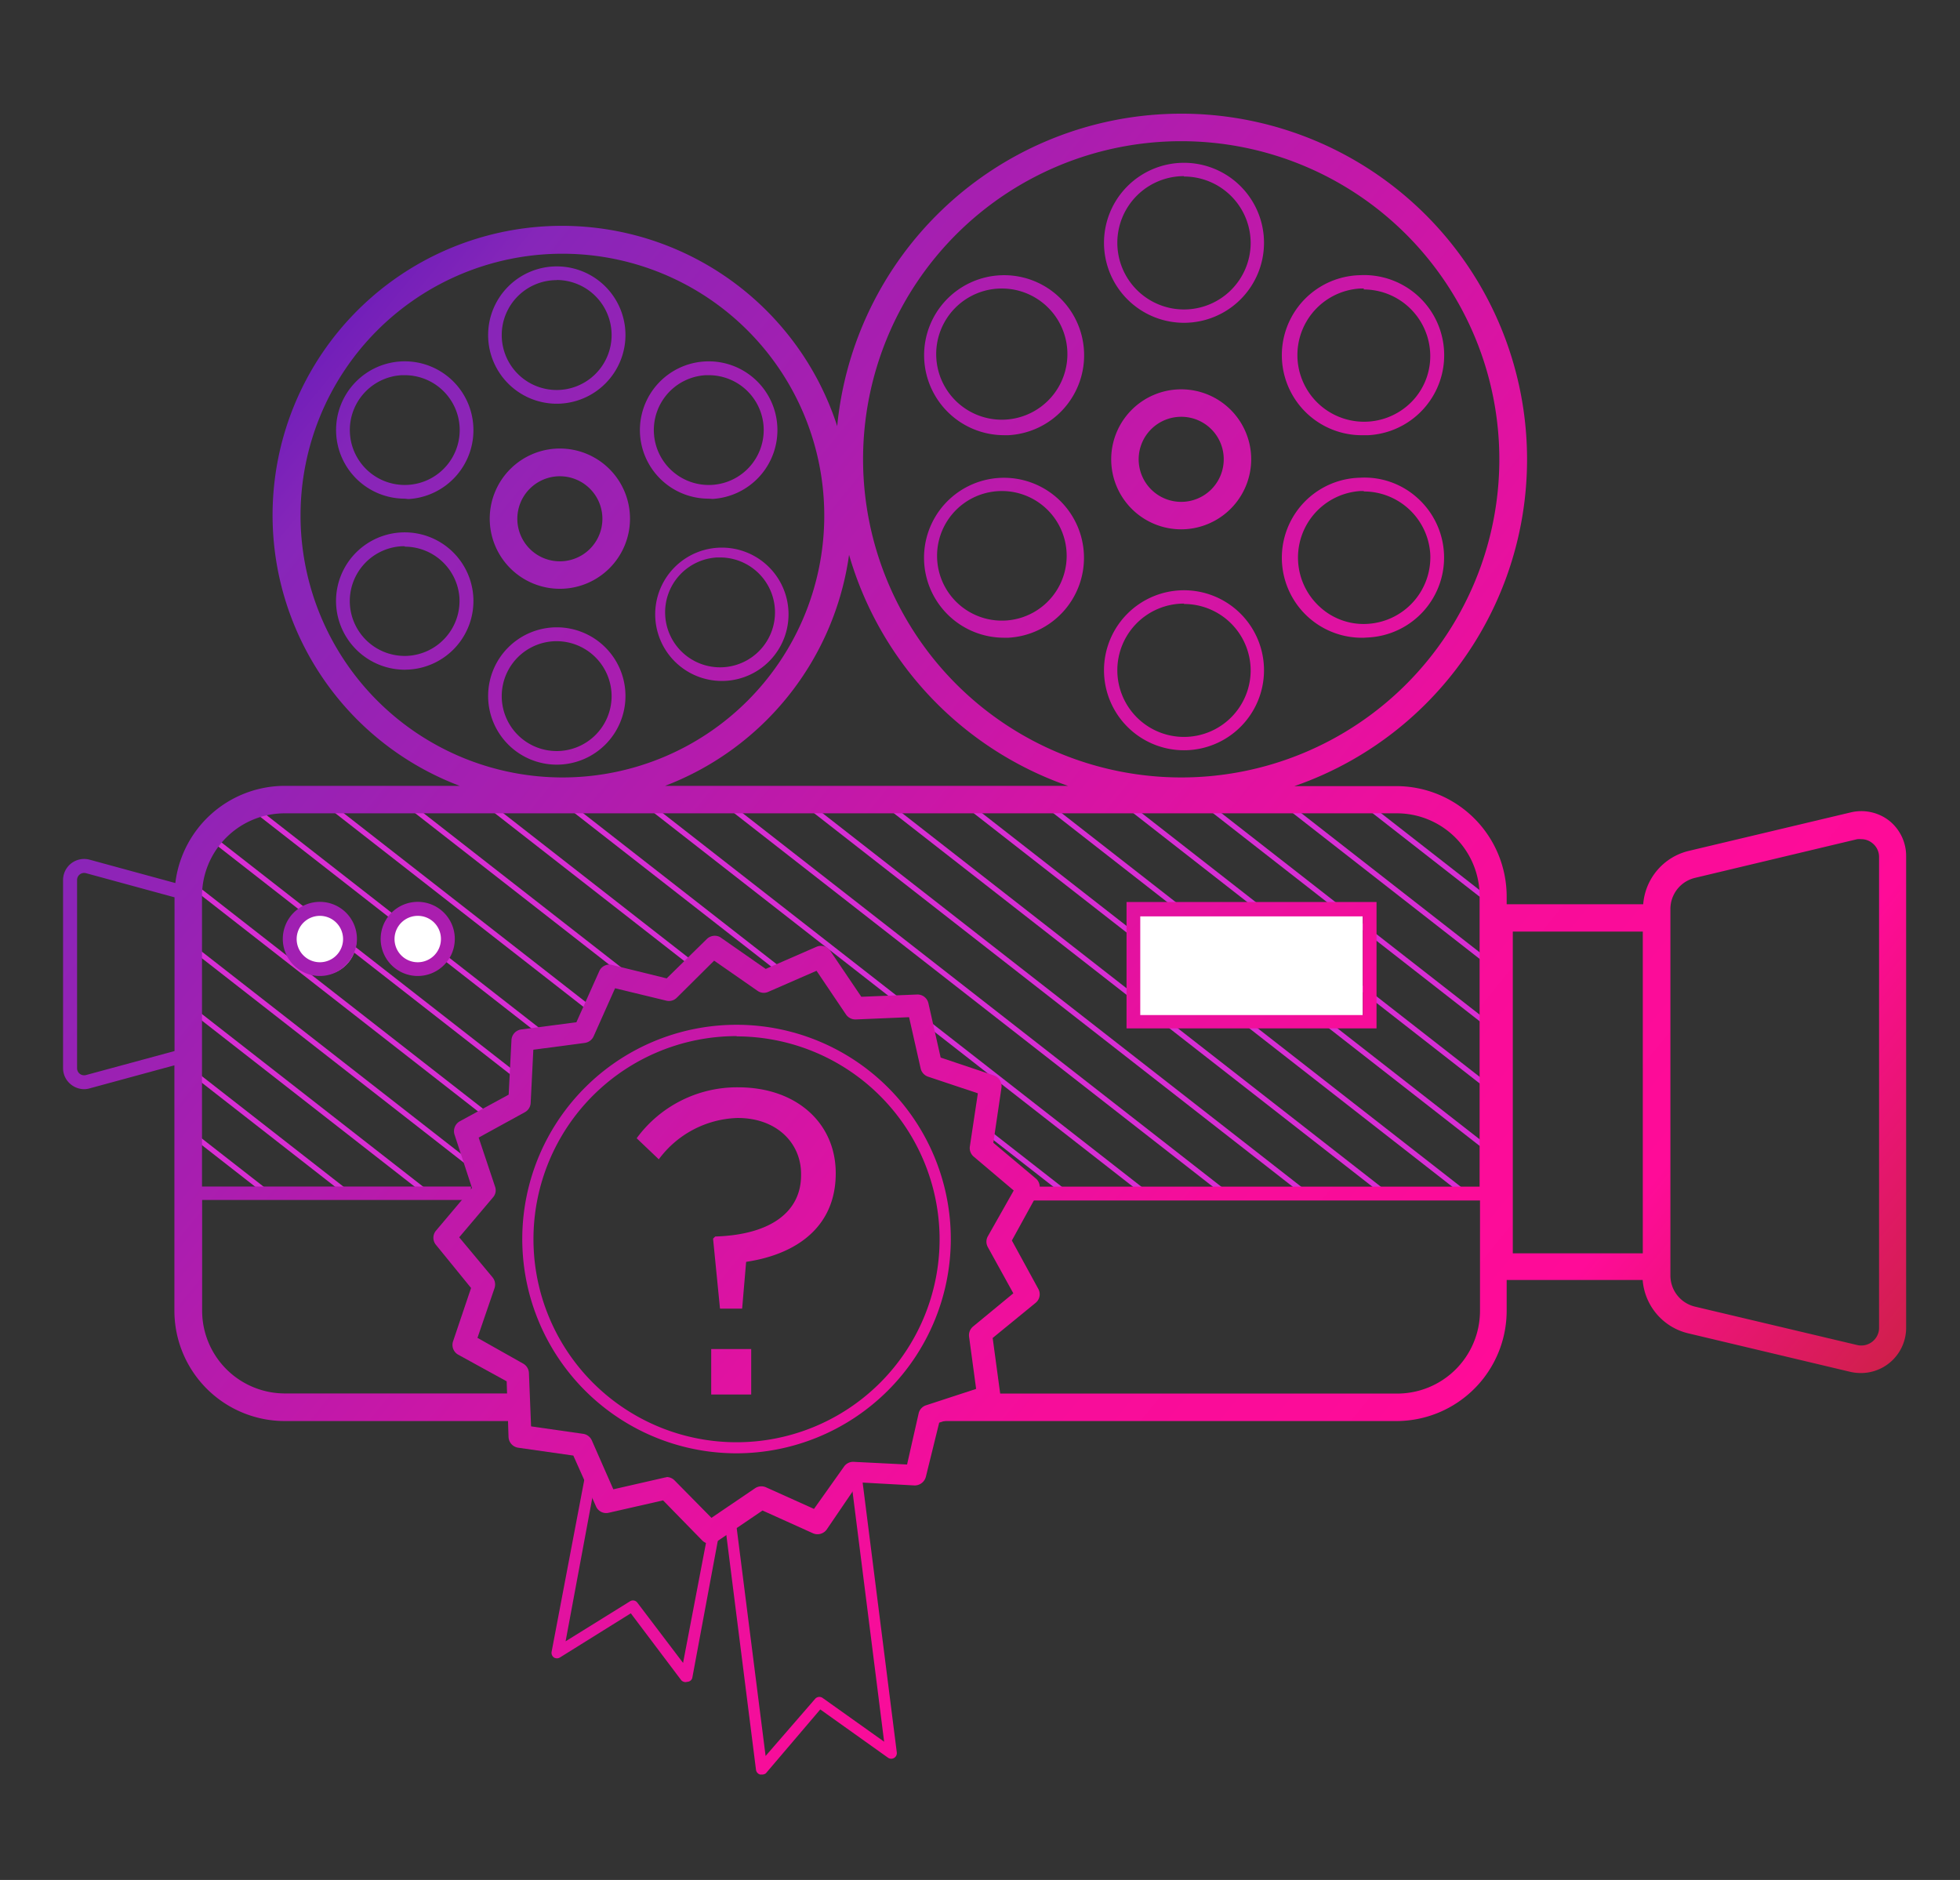 <?xml version="1.0" encoding="UTF-8"?>
<svg xmlns="http://www.w3.org/2000/svg" xmlns:xlink="http://www.w3.org/1999/xlink" viewBox="0 0 147 141">
  <rect x="0" y="0" width="147" height="141" fill="#333333" stroke="none"/>
  <defs>
    <style>
      .cls-1 {
        fill: none;
      }

      .cls-2 {
        clip-path: url(#clip-path);
      }

      .cls-3 {
        fill: #d82ed4;
      }

      .cls-4 {
        clip-path: url(#clip-path-2);
      }

      .cls-5 {
        fill: #fff;
      }

      .cls-6 {
        fill: url(#Neues_Verlaufsfeld_4);
      }

      .cls-7 {
        fill: url(#Neues_Verlaufsfeld_4-2);
      }

      .cls-8 {
        fill: url(#Neues_Verlaufsfeld_4-3);
      }

      .cls-9 {
        fill: url(#Neues_Verlaufsfeld_4-4);
      }

      .cls-10 {
        fill: url(#Neues_Verlaufsfeld_4-5);
      }

      .cls-11 {
        fill: url(#Neues_Verlaufsfeld_4-6);
      }

      .cls-12 {
        fill: url(#Neues_Verlaufsfeld_4-7);
      }

      .cls-13 {
        fill: url(#Neues_Verlaufsfeld_4-8);
      }

      .cls-14 {
        fill: url(#Neues_Verlaufsfeld_4-9);
      }

      .cls-15 {
        fill: url(#Neues_Verlaufsfeld_4-10);
      }

      .cls-16 {
        fill: url(#Neues_Verlaufsfeld_4-11);
      }

      .cls-17 {
        fill: url(#Neues_Verlaufsfeld_4-12);
      }

      .cls-18 {
        fill: url(#Neues_Verlaufsfeld_4-13);
      }

      .cls-19 {
        fill: url(#Neues_Verlaufsfeld_4-14);
      }

      .cls-20 {
        fill: url(#Neues_Verlaufsfeld_4-15);
      }

      .cls-21 {
        fill: url(#Neues_Verlaufsfeld_4-16);
      }

      .cls-22 {
        fill: url(#Neues_Verlaufsfeld_4-17);
      }

      .cls-23 {
        fill: url(#Neues_Verlaufsfeld_4-18);
      }

      .cls-24 {
        fill: url(#Neues_Verlaufsfeld_4-19);
      }

      .cls-25 {
        fill: url(#Neues_Verlaufsfeld_4-20);
      }

      .cls-26 {
        fill: url(#Neues_Verlaufsfeld_4-21);
      }

      .cls-27 {
        fill: url(#Neues_Verlaufsfeld_4-22);
      }

      .cls-28 {
        fill: url(#Neues_Verlaufsfeld_4-23);
      }
    </style>
    <clipPath id="clip-path">
      <path class="cls-1" d="M43-111c0,20.54-10.64,37.46-24.34,39.74C18-71.15,19-63.65,19-59c0,1.79.5,5,0,6-1,2-6.7,0-7,0-.66,0-.35-5-.08-9.82C12.05-65.17,13-67.38,13-69a2.81,2.81,0,0,0-1.21-2.36C-1.65-74-12-90.74-12-111l-.28-24.18L-5-135l47.07-.68L43-133Z"></path>
    </clipPath>
    <clipPath id="clip-path-2">
      <path class="cls-1" d="M14.12,89.51V67.21A7.24,7.24,0,0,1,21.36,60h83.41A7.24,7.24,0,0,1,112,67.21v22.3H76.69l-3.44-2.94,1-4.14L61.88,72.09l-5.17,1-3.1-2.06-3.48,3.68-3.76-1.62-2.48,4-4.76,1.16v4.14L35,84.5l1.23,5Z"></path>
    </clipPath>
    <linearGradient id="Neues_Verlaufsfeld_4" data-name="Neues Verlaufsfeld 4" x1="39.66" y1="-5.69" x2="157.47" y2="90.95" gradientUnits="userSpaceOnUse">
      <stop offset="0" stop-color="#5916b9"></stop>
      <stop offset="0.1" stop-color="#8626b9"></stop>
      <stop offset="0.35" stop-color="#ba1aab"></stop>
      <stop offset="0.53" stop-color="#e012a1"></stop>
      <stop offset="0.66" stop-color="#f70d9a"></stop>
      <stop offset="0.82" stop-color="#ff0b98"></stop>
      <stop offset="1" stop-color="#c6243b"></stop>
    </linearGradient>
    <linearGradient id="Neues_Verlaufsfeld_4-2" x1="47.71" y1="-15.51" x2="165.53" y2="81.14" xlink:href="#Neues_Verlaufsfeld_4"></linearGradient>
    <linearGradient id="Neues_Verlaufsfeld_4-3" x1="31.98" y1="3.66" x2="149.8" y2="100.31" xlink:href="#Neues_Verlaufsfeld_4"></linearGradient>
    <linearGradient id="Neues_Verlaufsfeld_4-4" x1="38.14" y1="-3.84" x2="155.96" y2="92.8" xlink:href="#Neues_Verlaufsfeld_4"></linearGradient>
    <linearGradient id="Neues_Verlaufsfeld_4-5" x1="49" y1="-17.08" x2="166.82" y2="79.56" xlink:href="#Neues_Verlaufsfeld_4"></linearGradient>
    <linearGradient id="Neues_Verlaufsfeld_4-6" x1="41.55" y1="-8" x2="159.37" y2="88.64" xlink:href="#Neues_Verlaufsfeld_4"></linearGradient>
    <linearGradient id="Neues_Verlaufsfeld_4-7" x1="30.69" y1="5.24" x2="148.51" y2="101.88" xlink:href="#Neues_Verlaufsfeld_4"></linearGradient>
    <linearGradient id="Neues_Verlaufsfeld_4-8" x1="16.08" y1="23.06" x2="133.89" y2="119.7" xlink:href="#Neues_Verlaufsfeld_4"></linearGradient>
    <linearGradient id="Neues_Verlaufsfeld_4-9" x1="11.02" y1="29.22" x2="128.84" y2="125.86" xlink:href="#Neues_Verlaufsfeld_4"></linearGradient>
    <linearGradient id="Neues_Verlaufsfeld_4-10" x1="20.12" y1="18.13" x2="137.94" y2="114.77" xlink:href="#Neues_Verlaufsfeld_4"></linearGradient>
    <linearGradient id="Neues_Verlaufsfeld_4-11" x1="18.72" y1="19.84" x2="136.54" y2="116.48" xlink:href="#Neues_Verlaufsfeld_4"></linearGradient>
    <linearGradient id="Neues_Verlaufsfeld_4-12" x1="25.39" y1="11.7" x2="143.21" y2="108.35" xlink:href="#Neues_Verlaufsfeld_4"></linearGradient>
    <linearGradient id="Neues_Verlaufsfeld_4-13" x1="12.11" y1="27.89" x2="129.93" y2="124.53" xlink:href="#Neues_Verlaufsfeld_4"></linearGradient>
    <linearGradient id="Neues_Verlaufsfeld_4-14" x1="26.48" y1="10.37" x2="144.3" y2="107.01" xlink:href="#Neues_Verlaufsfeld_4"></linearGradient>
    <linearGradient id="Neues_Verlaufsfeld_4-15" x1="17.31" y1="21.55" x2="135.13" y2="118.2" xlink:href="#Neues_Verlaufsfeld_4"></linearGradient>
    <linearGradient id="Neues_Verlaufsfeld_4-16" x1="23.17" y1="14.4" x2="140.99" y2="111.05" xlink:href="#Neues_Verlaufsfeld_4"></linearGradient>
    <linearGradient id="Neues_Verlaufsfeld_4-17" x1="-3.96" y1="47.49" x2="113.86" y2="144.13" xlink:href="#Neues_Verlaufsfeld_4"></linearGradient>
    <linearGradient id="Neues_Verlaufsfeld_4-18" x1="-1.01" y1="43.89" x2="116.8" y2="140.54" xlink:href="#Neues_Verlaufsfeld_4"></linearGradient>
    <linearGradient id="Neues_Verlaufsfeld_4-19" x1="-2.23" y1="45.37" x2="115.59" y2="142.02" xlink:href="#Neues_Verlaufsfeld_4"></linearGradient>
    <linearGradient id="Neues_Verlaufsfeld_4-20" x1="-18.41" y1="65.09" x2="99.41" y2="161.74" xlink:href="#Neues_Verlaufsfeld_4"></linearGradient>
    <linearGradient id="Neues_Verlaufsfeld_4-21" x1="-14.45" y1="60.27" x2="103.37" y2="156.92" xlink:href="#Neues_Verlaufsfeld_4"></linearGradient>
    <linearGradient id="Neues_Verlaufsfeld_4-22" x1="-2.3" y1="45.46" x2="115.52" y2="142.1" xlink:href="#Neues_Verlaufsfeld_4"></linearGradient>
    <linearGradient id="Neues_Verlaufsfeld_4-23" x1="-2.44" y1="45.63" x2="115.37" y2="142.28" xlink:href="#Neues_Verlaufsfeld_4"></linearGradient>
  </defs>
  <g id="Ebene_1" data-name="Ebene 1">
    <g class="cls-2">
      <g>
        <rect class="cls-3" x="-22.06" y="-157.21" width="0.38" height="184.66" transform="translate(39.47 -34.47) rotate(-45)"></rect>
        <rect class="cls-3" x="-24.58" y="-154.69" width="0.38" height="184.66" transform="translate(36.95 -35.51) rotate(-45)"></rect>
      </g>
    </g>
  </g>
  <g id="Ebene_2" data-name="Ebene 2">
    <g class="cls-4">
      <g>
        <rect class="cls-3" x="92.21" y="-70.98" width="0.39" height="190.93" transform="translate(16.25 82.27) rotate(-52.03)"></rect>
        <rect class="cls-3" x="89.94" y="-68.08" width="0.39" height="190.93" transform="translate(13.09 81.6) rotate(-52.03)"></rect>
        <rect class="cls-3" x="87.68" y="-65.18" width="0.39" height="190.93" transform="translate(9.93 80.93) rotate(-52.03)"></rect>
        <rect class="cls-3" x="85.41" y="-62.27" width="0.39" height="190.93" transform="translate(6.77 80.26) rotate(-52.03)"></rect>
        <rect class="cls-3" x="83.15" y="-59.37" width="0.39" height="190.93" transform="translate(3.61 79.59) rotate(-52.03)"></rect>
        <rect class="cls-3" x="80.88" y="-56.47" width="0.39" height="190.93" transform="translate(0.45 78.92) rotate(-52.03)"></rect>
        <rect class="cls-3" x="78.61" y="-53.56" width="0.39" height="190.93" transform="translate(-2.71 78.25) rotate(-52.03)"></rect>
        <rect class="cls-3" x="76.35" y="-50.66" width="0.39" height="190.93" transform="translate(-5.87 77.58) rotate(-52.03)"></rect>
        <rect class="cls-3" x="74.08" y="-47.76" width="0.39" height="190.93" transform="translate(-9.03 76.91) rotate(-52.03)"></rect>
        <rect class="cls-3" x="71.82" y="-44.86" width="0.39" height="190.93" transform="translate(-12.19 76.24) rotate(-52.03)"></rect>
        <rect class="cls-3" x="69.55" y="-41.95" width="0.39" height="190.93" transform="translate(-15.35 75.58) rotate(-52.03)"></rect>
        <rect class="cls-3" x="67.29" y="-39.05" width="0.39" height="190.93" transform="translate(-18.51 74.91) rotate(-52.03)"></rect>
        <rect class="cls-3" x="65.02" y="-36.15" width="0.39" height="190.93" transform="translate(-21.67 74.24) rotate(-52.03)"></rect>
        <rect class="cls-3" x="62.76" y="-33.24" width="0.39" height="190.93" transform="translate(-24.83 73.57) rotate(-52.03)"></rect>
        <rect class="cls-3" x="60.49" y="-30.34" width="0.39" height="190.93" transform="translate(-27.99 72.9) rotate(-52.03)"></rect>
        <rect class="cls-3" x="58.22" y="-27.44" width="0.39" height="190.93" transform="translate(-31.15 72.23) rotate(-52.03)"></rect>
        <rect class="cls-3" x="55.96" y="-24.54" width="0.39" height="190.93" transform="translate(-34.31 71.56) rotate(-52.03)"></rect>
        <rect class="cls-3" x="53.69" y="-21.63" width="0.39" height="190.93" transform="translate(-37.47 70.89) rotate(-52.03)"></rect>
        <rect class="cls-3" x="51.43" y="-18.73" width="0.39" height="190.93" transform="translate(-40.63 70.22) rotate(-52.03)"></rect>
        <rect class="cls-3" x="49.16" y="-15.83" width="0.39" height="190.93" transform="translate(-43.79 69.55) rotate(-52.03)"></rect>
        <rect class="cls-3" x="46.9" y="-12.92" width="0.39" height="190.93" transform="translate(-46.95 68.88) rotate(-52.03)"></rect>
        <rect class="cls-3" x="44.63" y="-10.02" width="0.39" height="190.93" transform="translate(-50.11 68.22) rotate(-52.03)"></rect>
        <rect class="cls-3" x="42.37" y="-7.12" width="0.39" height="190.93" transform="translate(-53.27 67.55) rotate(-52.03)"></rect>
        <rect class="cls-3" x="40.1" y="-4.22" width="0.39" height="190.93" transform="translate(-56.43 66.88) rotate(-52.03)"></rect>
        <rect class="cls-3" x="37.83" y="-1.31" width="0.39" height="190.93" transform="translate(-59.59 66.21) rotate(-52.03)"></rect>
        <rect class="cls-3" x="35.57" y="1.59" width="0.39" height="190.93" transform="translate(-62.75 65.54) rotate(-52.03)"></rect>
        <rect class="cls-3" x="33.3" y="4.49" width="0.39" height="190.93" transform="translate(-65.91 64.87) rotate(-52.03)"></rect>
        <rect class="cls-3" x="31.04" y="7.4" width="0.39" height="190.93" transform="translate(-69.07 64.2) rotate(-52.03)"></rect>
        <rect class="cls-3" x="28.77" y="10.3" width="0.39" height="190.93" transform="translate(-72.23 63.53) rotate(-52.03)"></rect>
        <rect class="cls-3" x="26.51" y="13.2" width="0.39" height="190.93" transform="translate(-75.39 62.86) rotate(-52.03)"></rect>
        <rect class="cls-3" x="24.24" y="16.11" width="0.39" height="190.93" transform="translate(-78.55 62.2) rotate(-52.03)"></rect>
        <rect class="cls-3" x="21.98" y="19.01" width="0.39" height="190.93" transform="translate(-81.71 61.52) rotate(-52.03)"></rect>
        <rect class="cls-3" x="19.71" y="21.91" width="0.39" height="190.93" transform="translate(-84.87 60.86) rotate(-52.03)"></rect>
      </g>
    </g>
    <rect class="cls-5" x="84.63" y="67.95" width="17.58" height="8.27"></rect>
    <circle class="cls-5" cx="24.14" cy="70.54" r="2.58"></circle>
    <circle class="cls-5" cx="31.38" cy="70.54" r="2.58"></circle>
    <g>
      <path class="cls-6" d="M88.59,39.7a5.25,5.25,0,1,1,5.25-5.25A5.26,5.26,0,0,1,88.59,39.7Zm0-8.44a3.19,3.19,0,1,0,3.19,3.19A3.18,3.18,0,0,0,88.59,31.26Z"></path>
      <path class="cls-7" d="M88.8,24.21a6,6,0,1,1,6-6A6,6,0,0,1,88.8,24.21Zm0-11a5,5,0,1,0,5,5A5,5,0,0,0,88.8,13.24Z"></path>
      <path class="cls-8" d="M88.8,56.27a6,6,0,1,1,6-6A6,6,0,0,1,88.8,56.27Zm0-11a5,5,0,1,0,5,5A5,5,0,0,0,88.8,45.3Z"></path>
      <path class="cls-9" d="M75.3,32.64a6,6,0,1,1,6-6.32h0a6,6,0,0,1-5.66,6.32Zm0-11H75a4.92,4.92,0,1,0,.27,0Z"></path>
      <path class="cls-10" d="M102.3,32.64a6,6,0,0,1-.32-12,6,6,0,0,1,.65,12Zm0-11H102A5,5,0,1,0,106,30a4.89,4.89,0,0,0,1.26-3.59h0a5,5,0,0,0-5-4.7Z"></path>
      <path class="cls-11" d="M102.3,47.83a6,6,0,0,1-.32-12,5.92,5.92,0,0,1,4.33,1.52,6,6,0,0,1-3.68,10.46Zm0-11H102A5,5,0,0,0,99,45.53a4.84,4.84,0,0,0,3.58,1.26,5,5,0,0,0,4.69-5.23h0a5,5,0,0,0-5-4.7Z"></path>
      <path class="cls-12" d="M75.29,47.83a6,6,0,0,1-4.46-10,6,6,0,0,1,10.46,3.69h0a6,6,0,0,1-5.66,6.31Zm0-11H75a4.86,4.86,0,1,0,.28,0Z"></path>
      <path class="cls-13" d="M141.71,61.57a3.4,3.4,0,0,0-2.9-.64l-12.16,2.89a4.47,4.47,0,0,0-3.41,4H113v-.59a8.28,8.28,0,0,0-8.27-8.27H97.08a25.93,25.93,0,1,0-34.29-27A21.7,21.7,0,1,0,34.48,58.94H21.36a8.28,8.28,0,0,0-8.21,7.29L6.73,64.48a1.58,1.58,0,0,0-2,1.51V80.12a1.56,1.56,0,0,0,.62,1.24,1.59,1.59,0,0,0,.95.33,1.52,1.52,0,0,0,.42-.06l6.36-1.73V98.31a8.28,8.28,0,0,0,8.27,8.27H38.51c0-.69-.06-1.38-.14-2.07h-17a6.21,6.21,0,0,1-6.21-6.2V90H34.88a5.88,5.88,0,0,0,.44-.77l0,0s0-.1,0-.15l0-.09H15.15V67.21A6.21,6.21,0,0,1,21.36,61h83.41a6.21,6.21,0,0,1,6.2,6.2V89H76.83a3.09,3.09,0,0,1,0,.68,2.25,2.25,0,0,1-.06.36H111v8.28a6.21,6.21,0,0,1-6.2,6.2H73.69a.41.41,0,0,1,0,.34,4.54,4.54,0,0,1-2.47,1.5l-.59.22h34.19A8.28,8.28,0,0,0,113,98.31V96h10.2a4.46,4.46,0,0,0,3.41,4l12.16,2.89a3.55,3.55,0,0,0,.79.09,3.39,3.39,0,0,0,3.4-3.4V64.24A3.38,3.38,0,0,0,141.71,61.57ZM13.09,78.83l-6.64,1.8a.53.53,0,0,1-.67-.51V66a.53.53,0,0,1,.67-.51l6.64,1.81Zm9.45-40.16A19.64,19.64,0,1,1,42.18,58.31,19.66,19.66,0,0,1,22.54,38.67ZM49.88,58.94a21.77,21.77,0,0,0,13.8-17.33A26,26,0,0,0,80.1,58.94ZM64.73,34.45A23.86,23.86,0,1,1,88.59,58.31,23.88,23.88,0,0,1,64.73,34.45ZM123.21,94h-9.75V69.87h9.75Zm17.72,5.63a1.32,1.32,0,0,1-.51,1,1.34,1.34,0,0,1-1.13.25L127.13,98a2.4,2.4,0,0,1-1.85-2.34V68.18a2.4,2.4,0,0,1,1.85-2.34l12.16-2.9a1.65,1.65,0,0,1,.31,0,1.3,1.3,0,0,1,.82.29,1.32,1.32,0,0,1,.51,1Z"></path>
      <path class="cls-14" d="M30.35,50.23a5.17,5.17,0,0,1-5.14-4.87A5.15,5.15,0,0,1,35.5,44.8h0a5.15,5.15,0,0,1-4.87,5.42Zm0-9.26h-.23a4.12,4.12,0,0,0-3.88,4.33,4.12,4.12,0,0,0,4.33,3.89,4.13,4.13,0,0,0,3.89-4.33h0A4.12,4.12,0,0,0,30.36,41Z"></path>
      <path class="cls-15" d="M54,51.07a5,5,0,1,1,.28,0Zm0-9.26h-.22a4.12,4.12,0,0,0-3.89,4.33A4.12,4.12,0,1,0,54,41.81Z"></path>
      <path class="cls-16" d="M42,44.16a5.26,5.26,0,1,1,5.25-5.25A5.26,5.26,0,0,1,42,44.16Zm0-8.44a3.19,3.19,0,1,0,3.18,3.19A3.19,3.19,0,0,0,42,35.72Z"></path>
      <path class="cls-17" d="M41.76,30.28a5.15,5.15,0,1,1,5.15-5.15A5.16,5.16,0,0,1,41.76,30.28Zm0-9.27a4.12,4.12,0,1,0,4.11,4.12A4.13,4.13,0,0,0,41.76,21Z"></path>
      <path class="cls-18" d="M41.76,57.35a5.15,5.15,0,1,1,5.15-5.14A5.15,5.15,0,0,1,41.76,57.35Zm0-9.26a4.12,4.12,0,1,0,4.11,4.12A4.13,4.13,0,0,0,41.76,48.09Z"></path>
      <path class="cls-19" d="M53.16,37.4A5.15,5.15,0,0,1,48,32.53a5.16,5.16,0,0,1,4.86-5.42A5.15,5.15,0,0,1,58.3,32h0a5.17,5.17,0,0,1-4.86,5.42Zm0-9.26h-.22A4.12,4.12,0,1,0,57.27,32h0A4.12,4.12,0,0,0,53.16,28.14Z"></path>
      <path class="cls-20" d="M30.35,37.4A5.15,5.15,0,1,1,35.5,32h0a5.17,5.17,0,0,1-4.87,5.43Zm0-9.26h-.23A4.12,4.12,0,1,0,34.47,32h0A4.12,4.12,0,0,0,30.36,28.14Z"></path>
      <path class="cls-21" d="M103.24,77.13H84.49V67.65h18.75Zm-17.72-1h16.69v-7.4H85.52Z"></path>
      <path class="cls-22" d="M24,73.2a2.78,2.78,0,1,1,2.77-2.77A2.78,2.78,0,0,1,24,73.2Zm0-4.51a1.74,1.74,0,1,0,1.73,1.74A1.74,1.74,0,0,0,24,68.69Z"></path>
      <path class="cls-23" d="M31.33,73.2a2.78,2.78,0,1,1,2.78-2.77A2.78,2.78,0,0,1,31.33,73.2Zm0-4.51a1.74,1.74,0,1,0,1.74,1.74A1.73,1.73,0,0,0,31.33,68.69Z"></path>
    </g>
    <g>
      <path class="cls-24" d="M53.48,92.9l.16-.16c4.23-.13,6.46-1.9,6.44-4.63v-.06c0-2.34-1.85-4.21-4.77-4.2a7.62,7.62,0,0,0-5.9,3.1l-1.66-1.58a9.33,9.33,0,0,1,7.61-3.82c4.38,0,7.29,2.68,7.32,6.38V88c0,4.06-3,6.09-6.72,6.64l-.3,3.51H54Zm-.14,8.28h3l0,3.41-3,0Z"></path>
      <g>
        <path class="cls-25" d="M51.42,126.16a.44.44,0,0,1-.34-.16l-3.77-5L42,124.31a.43.43,0,0,1-.46,0,.43.43,0,0,1-.17-.42L44,110.05l.82.16-2.4,12.89,4.83-3a.41.41,0,0,1,.55.1l3.43,4.52,2-10.47.82.16-2.12,11.39a.39.39,0,0,1-.32.33Z"></path>
        <path class="cls-26" d="M57.12,133.09H57a.43.43,0,0,1-.3-.35l-2.3-18.21.83-.1,2.19,17.27,3.72-4.29a.42.42,0,0,1,.56-.06l4.61,3.28L63.83,111l.83-.11,2.6,20.55a.42.42,0,0,1-.66.39l-5.08-3.62L57.44,133A.45.45,0,0,1,57.12,133.09Z"></path>
      </g>
      <path class="cls-27" d="M53.26,115.78a.82.82,0,0,1-.6-.25l-2.93-3-4.08.93a.83.83,0,0,1-.95-.48L43,109.17l-4.14-.59a.85.85,0,0,1-.72-.8L38,103.6l-3.64-2a.84.84,0,0,1-.38-1l1.35-4L32.7,93.37a.83.83,0,0,1,0-1.07l2.7-3.2-1.31-4a.85.85,0,0,1,.39-1l3.67-2L38.36,78a.85.85,0,0,1,.73-.79l4.14-.54,1.71-3.82a.83.83,0,0,1,1-.47l4.06,1,3-2.94A.85.85,0,0,1,54,70.28l3.43,2.39L61.26,71a.84.84,0,0,1,1,.3l2.34,3.46,4.17-.17a.84.84,0,0,1,.86.65l.92,4.08,4,1.34a.85.85,0,0,1,.56.92l-.61,4.13,3.2,2.69a.83.83,0,0,1,.19,1l-2,3.64,2,3.66a.83.83,0,0,1-.2,1l-3.24,2.65.56,4.14a.85.85,0,0,1-.57.91l-4,1.3-1,4.06a.87.87,0,0,1-.86.65l-4.17-.23L62,114.72a.85.85,0,0,1-1,.29l-3.81-1.72-3.46,2.35A.92.92,0,0,1,53.26,115.78Zm-3.27-5a.84.84,0,0,1,.6.25l2.77,2.81,3.27-2.22a.85.85,0,0,1,.82-.07l3.6,1.62L63.3,110a.83.83,0,0,1,.73-.36l4,.2L68.9,106a.83.83,0,0,1,.55-.6l3.76-1.23-.53-3.92a.85.85,0,0,1,.3-.76L76,97l-1.91-3.46a.83.83,0,0,1,0-.82l1.94-3.43-3-2.54a.84.84,0,0,1-.29-.77L73.34,82,69.6,80.75a.85.85,0,0,1-.55-.61l-.87-3.85-4,.17a.86.86,0,0,1-.73-.37l-2.21-3.28-3.62,1.58a.81.81,0,0,1-.81-.08l-3.25-2.26-2.8,2.78a.83.83,0,0,1-.79.22l-3.84-.93-1.61,3.61a.86.86,0,0,1-.66.49L40,78.73l-.2,4a.84.84,0,0,1-.44.69l-3.46,1.9L37.13,89a.8.8,0,0,1-.15.8l-2.54,3,2.5,3a.85.85,0,0,1,.15.81l-1.28,3.73,3.44,1.94a.85.85,0,0,1,.42.7l.16,4,3.91.56a.84.84,0,0,1,.65.5L46,111.7l3.85-.88A.55.55,0,0,1,50,110.8Z"></path>
      <path class="cls-28" d="M55.25,109A16.07,16.07,0,1,1,71.31,93,16.09,16.09,0,0,1,55.25,109Zm0-31.29A15.23,15.23,0,1,0,70.47,93,15.24,15.24,0,0,0,55.25,77.73Z"></path>
    </g>
  </g>
</svg>
